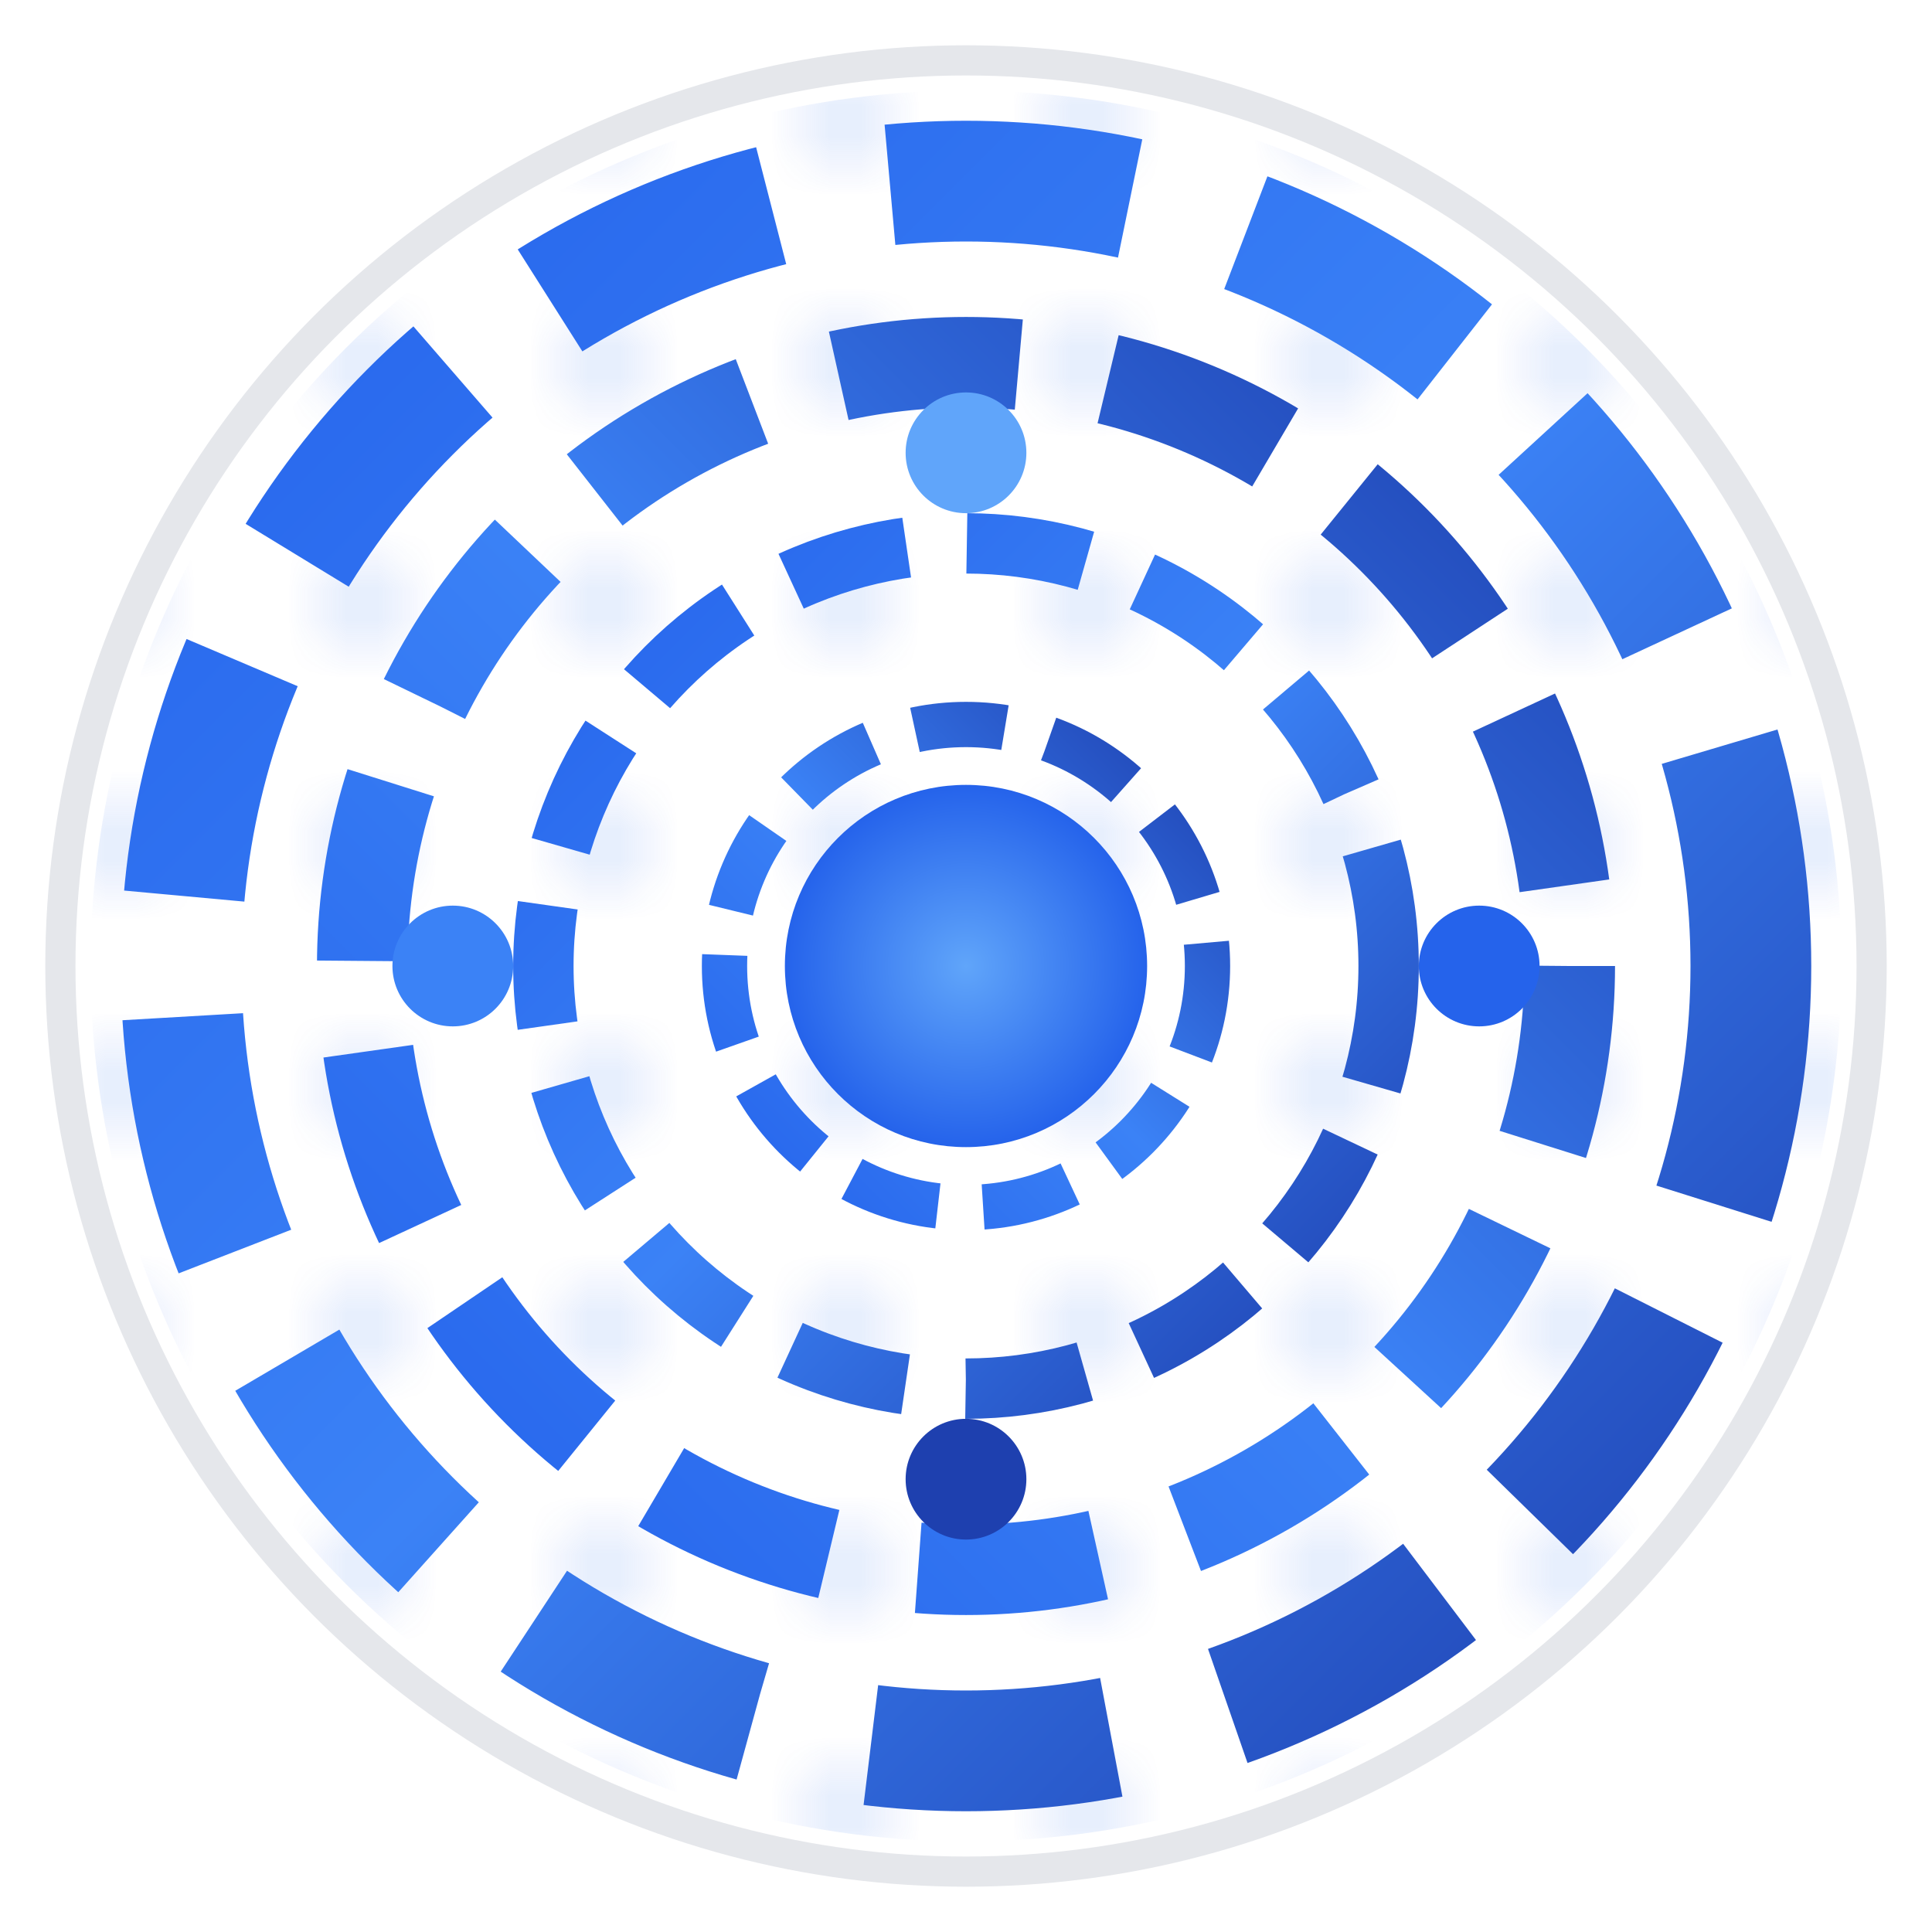 <svg xmlns="http://www.w3.org/2000/svg" viewBox="0 0 64 64" width="64" height="64" id="loop-icon">
  <!-- Definitions for reuse - unnecessarily complex gradients -->
  <defs>
    <linearGradient id="loopGradient1" x1="0%" y1="0%" x2="100%" y2="100%">
      <stop offset="0%" stop-color="#2563eb" />
      <stop offset="50%" stop-color="#3b82f6" />
      <stop offset="100%" stop-color="#1e40af" />
    </linearGradient>
    <linearGradient id="loopGradient2" x1="100%" y1="0%" x2="0%" y2="100%">
      <stop offset="0%" stop-color="#1e40af" />
      <stop offset="50%" stop-color="#3b82f6" />
      <stop offset="100%" stop-color="#2563eb" />
    </linearGradient>
    <radialGradient id="centerGradient" cx="50%" cy="50%" r="50%" fx="50%" fy="50%">
      <stop offset="0%" stop-color="#60a5fa" />
      <stop offset="100%" stop-color="#2563eb" />
    </radialGradient>
    
    <!-- Recursive pattern definition - unnecessarily nested -->
    <pattern id="recursePattern" x="0" y="0" width="8" height="8" patternUnits="userSpaceOnUse">
      <circle cx="4" cy="4" r="2" fill="#2563eb" opacity="0.2" />
      <circle cx="4" cy="4" r="1" fill="#3b82f6" opacity="0.3" />
    </pattern>
    
    <!-- Filter for unnecessary complexity -->
    <filter id="complexGlow" x="-20%" y="-20%" width="140%" height="140%">
      <feGaussianBlur stdDeviation="0.5" result="blur" />
      <feComposite in="blur" operator="over" in2="SourceGraphic" />
    </filter>
  </defs>
  
  <!-- Background circle - overly complex with pattern fill -->
  <circle cx="32" cy="32" r="30" fill="white" stroke="#e5e7eb" stroke-width="1" />
  <circle cx="32" cy="32" r="29" fill="url(#recursePattern)" opacity="0.3" />
  
  <!-- Main outer loop -->
  <circle cx="32" cy="32" r="26" fill="none" stroke="url(#loopGradient1)" stroke-width="4" stroke-dasharray="8 4" filter="url(#complexGlow)">
    <!-- Unnecessarily complex animation -->
    <animateTransform attributeName="transform" attributeType="XML" type="rotate" from="0 32 32" to="360 32 32" dur="10s" repeatCount="indefinite" />
  </circle>
  
  <!-- Secondary loop - going the other direction -->
  <circle cx="32" cy="32" r="20" fill="none" stroke="url(#loopGradient2)" stroke-width="3" stroke-dasharray="6 3" filter="url(#complexGlow)">
    <animateTransform attributeName="transform" attributeType="XML" type="rotate" from="360 32 32" to="0 32 32" dur="7s" repeatCount="indefinite" />
  </circle>
  
  <!-- Tertiary loop - yet another direction -->
  <circle cx="32" cy="32" r="14" fill="none" stroke="url(#loopGradient1)" stroke-width="2" stroke-dasharray="4 2" filter="url(#complexGlow)">
    <animateTransform attributeName="transform" attributeType="XML" type="rotate" from="0 32 32" to="360 32 32" dur="5s" repeatCount="indefinite" />
  </circle>
  
  <!-- Quaternary loop - unnecessarily nested -->
  <circle cx="32" cy="32" r="8" fill="none" stroke="url(#loopGradient2)" stroke-width="1.5" stroke-dasharray="3 1.5" filter="url(#complexGlow)">
    <animateTransform attributeName="transform" attributeType="XML" type="rotate" from="360 32 32" to="0 32 32" dur="3s" repeatCount="indefinite" />
  </circle>
  
  <!-- Center element - with unnecessary complexity -->
  <circle cx="32" cy="32" r="6" fill="url(#centerGradient)" filter="url(#complexGlow)">
    <animate attributeName="r" values="5;6;5" dur="2s" repeatCount="indefinite" />
  </circle>
  
  <!-- Some orbital particles for extra unnecessary complexity -->
  <g>
    <animateTransform attributeName="transform" attributeType="XML" type="rotate" from="0 32 32" to="360 32 32" dur="15s" repeatCount="indefinite" />
    <circle cx="32" cy="15" r="2" fill="#60a5fa">
      <animate attributeName="r" values="1.5;2.5;1.5" dur="3s" repeatCount="indefinite" />
    </circle>
    <circle cx="49" cy="32" r="2" fill="#2563eb">
      <animate attributeName="r" values="1.5;2.5;1.5" dur="4s" repeatCount="indefinite" />
    </circle>
    <circle cx="32" cy="49" r="2" fill="#1e40af">
      <animate attributeName="r" values="1.5;2.5;1.5" dur="5s" repeatCount="indefinite" />
    </circle>
    <circle cx="15" cy="32" r="2" fill="#3b82f6">
      <animate attributeName="r" values="1.5;2.5;1.5" dur="2.5s" repeatCount="indefinite" />
    </circle>
  </g>
</svg> 